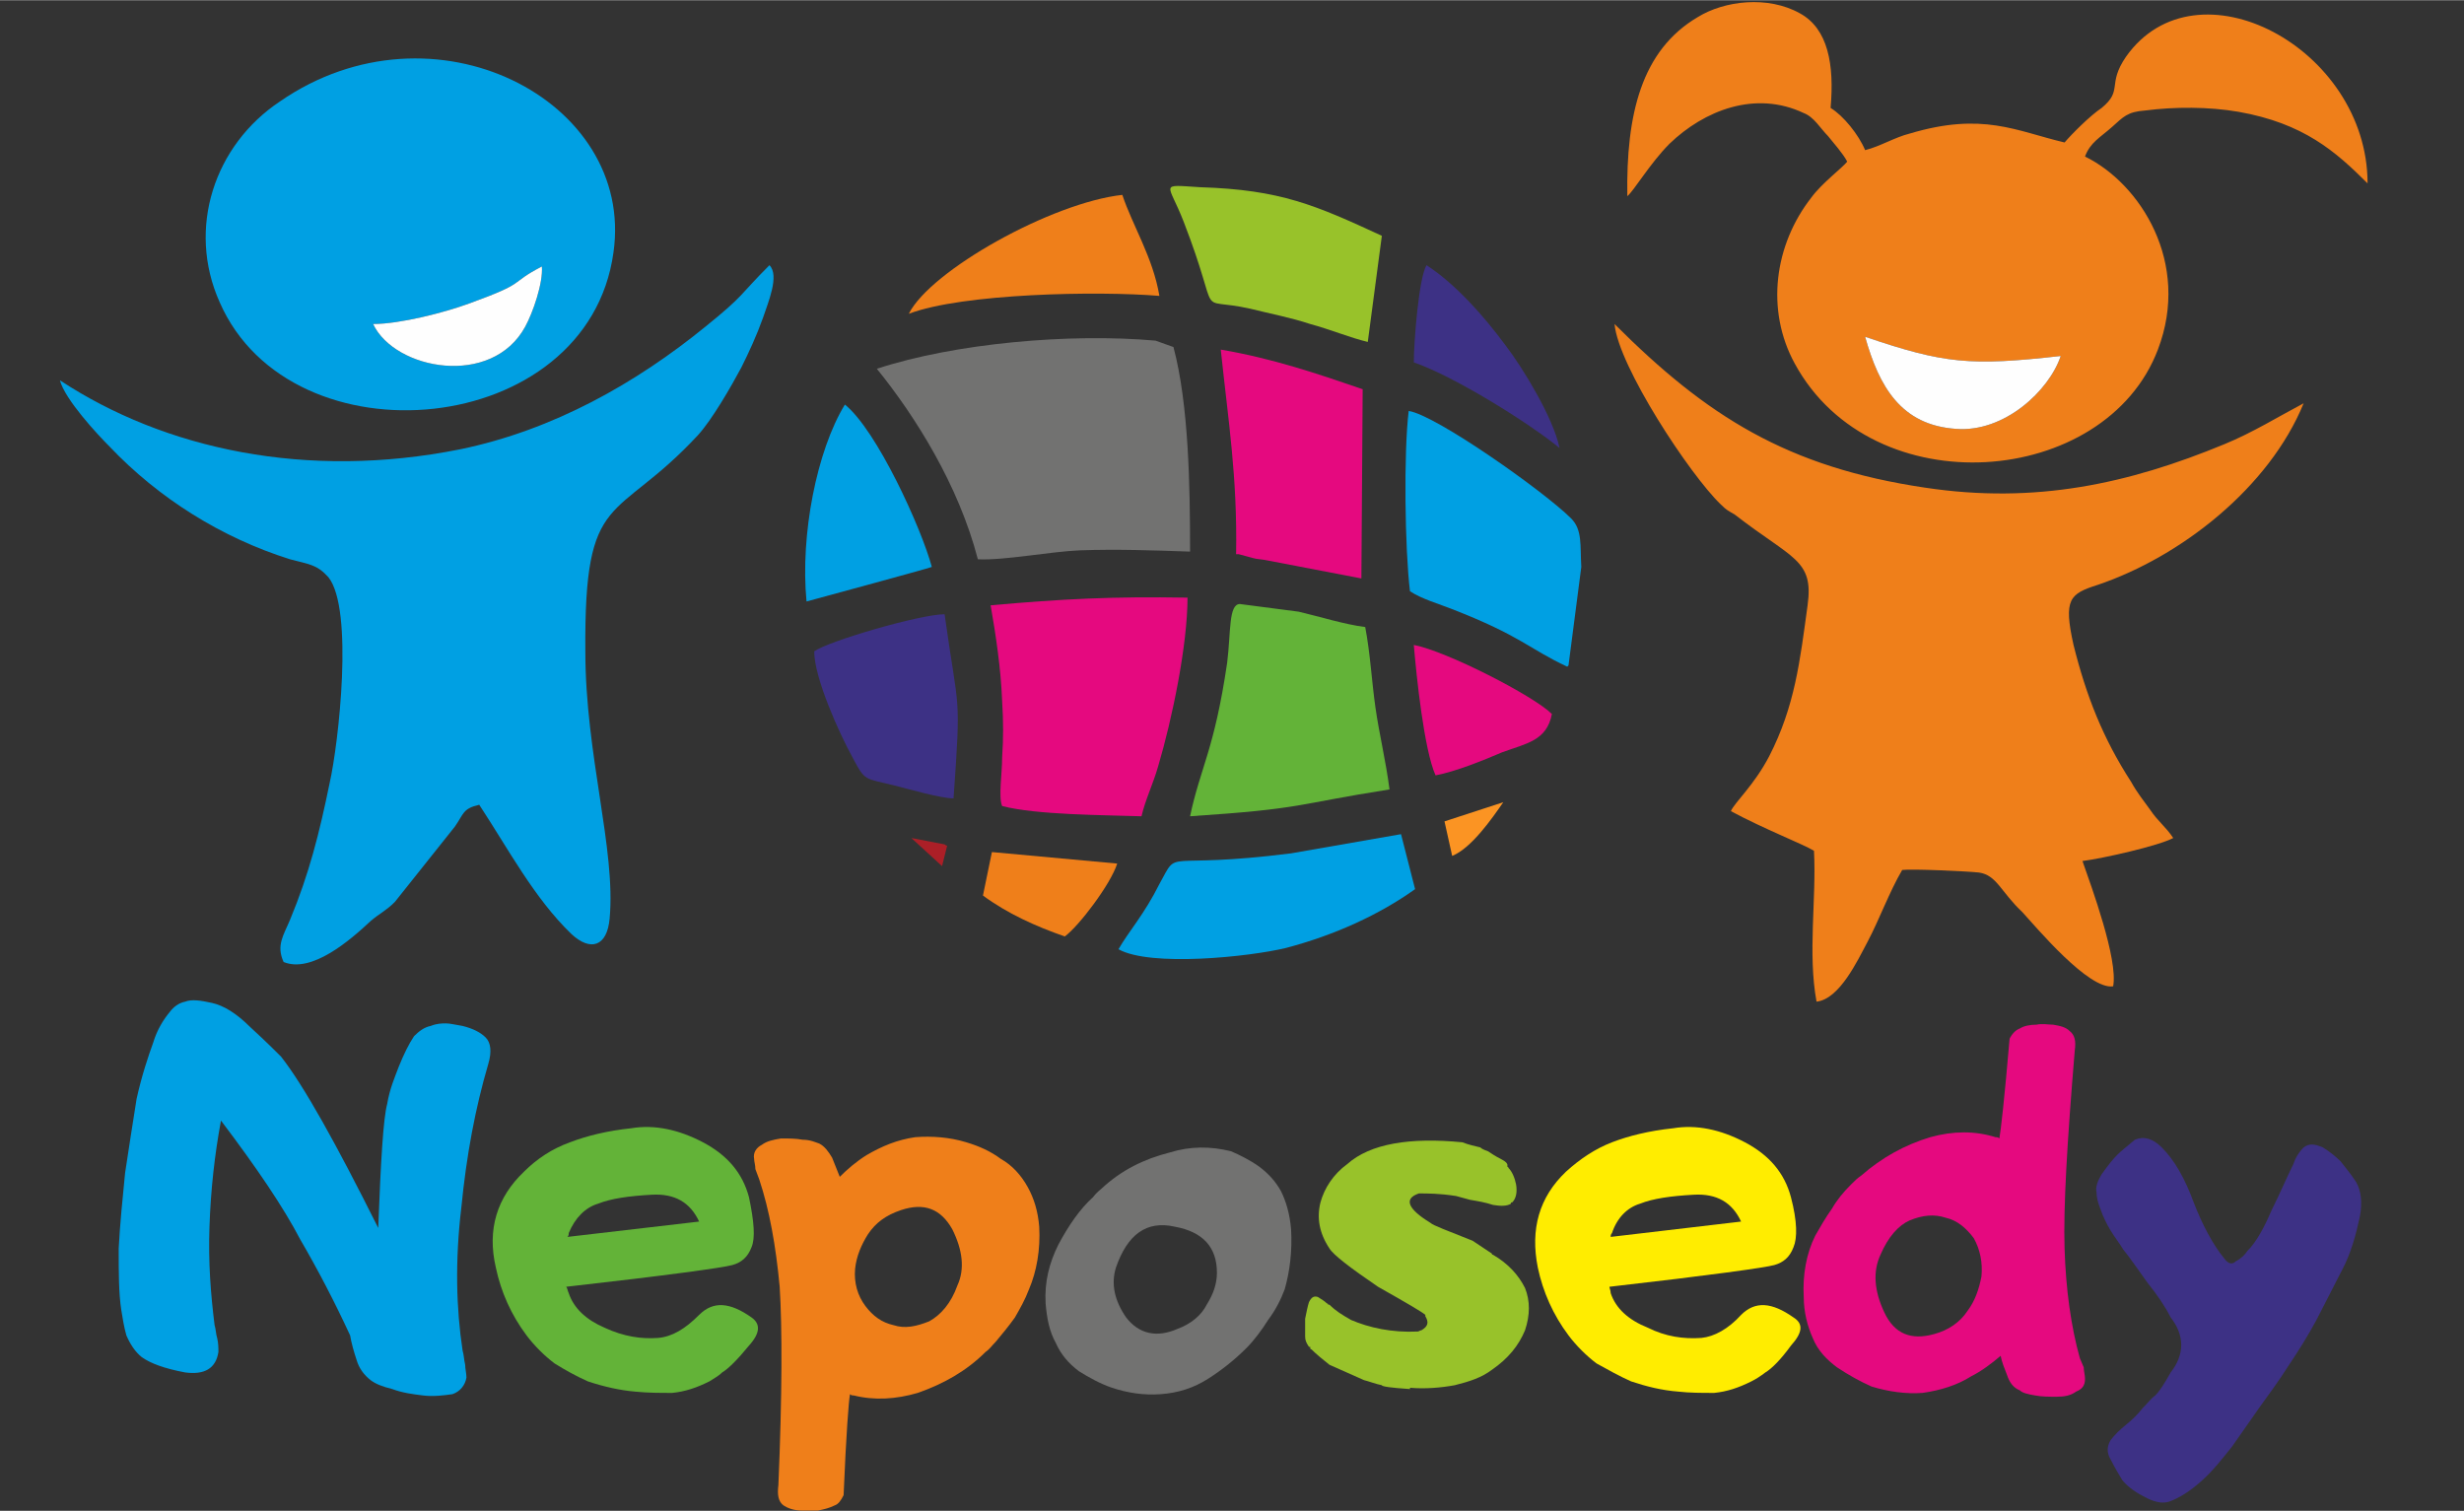 <?xml version="1.0" encoding="UTF-8" standalone="no"?>
<svg
   xmlns:dc="http://purl.org/dc/elements/1.1/"
   xmlns:cc="http://creativecommons.org/ns#"
   xmlns:rdf="http://www.w3.org/1999/02/22-rdf-syntax-ns#"
   xmlns:svg="http://www.w3.org/2000/svg"
   xmlns="http://www.w3.org/2000/svg"
   xmlns:sodipodi="http://sodipodi.sourceforge.net/DTD/sodipodi-0.dtd"
   xmlns:inkscape="http://www.inkscape.org/namespaces/inkscape"
   inkscape:version="1.0 (4035a4fb49, 2020-05-01)"
   sodipodi:docname="logo_eng.svg"
   id="svg65"
   viewBox="0 0 212 129.963"
   style="clip-rule:evenodd;fill-rule:evenodd;image-rendering:optimizeQuality;shape-rendering:geometricPrecision;text-rendering:geometricPrecision"
   version="1.1"
   height="130"
   width="212"
   xml:space="preserve"><rect x="0" y="0" width="212" height="129.963" fill="#333333" stroke="none"/><sodipodi:namedview
   inkscape:current-layer="svg65"
   inkscape:window-maximized="1"
   inkscape:window-y="-9"
   inkscape:window-x="-9"
   inkscape:cy="88.481209"
   inkscape:cx="137.25195"
   inkscape:zoom="3.6564759"
   showgrid="false"
   id="namedview67"
   inkscape:window-height="1001"
   inkscape:window-width="1920"
   inkscape:pageshadow="2"
   inkscape:pageopacity="0"
   guidetolerance="10"
   gridtolerance="10"
   objecttolerance="10"
   borderopacity="1"
   bordercolor="#666666"
   pagecolor="#ffffff" />
 <defs
   id="defs4">
  <style
   id="style2"
   type="text/css">
   <![CDATA[
    .fil0 {fill:none}
    .fil2 {fill:#FEFEFE}
    .fil4 {fill:#727271}
    .fil1 {fill:#EF7F1A}
    .fil5 {fill:#E5097F}
    .fil7 {fill:#98C22A}
    .fil6 {fill:#63B338}
    .fil8 {fill:#3D3185}
    .fil3 {fill:#00A0E3}
    .fil10 {fill:#AC1F27}
    .fil9 {fill:#FB9423}
    .fil14 {fill:#727271;fill-rule:nonzero}
    .fil16 {fill:#FFED00;fill-rule:nonzero}
    .fil13 {fill:#EF7F1A;fill-rule:nonzero}
    .fil17 {fill:#E5097F;fill-rule:nonzero}
    .fil15 {fill:#98C22A;fill-rule:nonzero}
    .fil12 {fill:#63B338;fill-rule:nonzero}
    .fil18 {fill:#3D3185;fill-rule:nonzero}
    .fil11 {fill:#00A0E3;fill-rule:nonzero}
   ]]>
  </style>
 
  
  
  
  
  
  
  
  
  
  
  
  
  
  
  
  
  
  
  
  
  
  
 </defs>
 <rect
   class="fil0"
   x="-4525.409"
   y="-1303.491"
   width="6737"
   height="6737"
   id="rect7" /><g
   transform="matrix(0.11,0,0,0.11,97.904,169.323)"
   id="g987"><path
     id="path9"
     d="m 568.808,-1276.039 c 62,21 82,23 153,15 -9,27 -44,60 -82,57 -43,-3 -60,-33 -71,-72 z m 47,118 c -108,-16 -171,-56 -243,-128 3,33 59,118 83,141 5,5 6,5 11,8 45,35 62,35 57,71 -6,44 -10,79 -30,118 -12,23 -27,36 -30,43 26,14 57,26 65,31 2,38 -5,80 2,118 18,-2 32,-32 40,-47 9,-17 17,-39 27,-56 7,-1 51,1 60,2 14,2 17,15 34,31 11,12 52,61 71,58 4,-21 -17,-78 -24,-98 16,-2 60,-12 71,-18 -6,-9 -12,-13 -18,-22 -5,-7 -10,-13 -15,-22 -22,-34 -35,-67 -45,-107 -8,-36 -3,-40 19,-47 65,-22 134,-76 161,-142 -19,10 -40,23 -62,32 -75,31 -148,47 -234,34 z m -233,-228 c 5,-4 18,-26 33,-41 27,-26 67,-42 105,-24 8,3 13,12 19,18 4,5 12,14 15,20 -4,5 -20,17 -28,28 -29,37 -36,88 -13,130 61,112 243,97 284,-11 26,-68 -14,-130 -57,-151 4,-11 12,-15 21,-23 9,-8 12,-12 26,-13 23,-3 50,-3 73,1 51,9 76,31 101,56 0,-106 -134,-177 -189,-99 -15,22 -2,26 -19,40 -9,6 -23,20 -29,27 -38,-9 -64,-24 -121,-7 -12,3 -23,10 -35,13 -5,-12 -17,-27 -27,-33 3,-34 -2,-62 -24,-74 -25,-14 -59,-10 -80,3 -44,26 -56,76 -55,140 z"
     class="fil1" /><path
     id="path11"
     d="m 721.808,-1261.039 c -71,8 -91,6 -153,-15 11,39 28,69 71,72 38,3 73,-30 82,-57 z"
     class="fil2" /><path
     id="path13"
     d="m -598.192,-1286.039 c 21,0 56,-9 75,-16 47,-17 30,-15 57,-29 1,13 -7,36 -13,47 -26,48 -102,34 -119,-2 z m 83,376 c 23,35 43,73 72,101 15,14 28,10 30,-12 5,-54 -19,-128 -19,-209 -1,-128 23,-99 88,-169 11,-12 26,-38 34,-53 6,-12 12,-25 17,-39 4,-12 13,-33 5,-41 -24,24 -19,23 -50,48 -54,44 -119,81 -192,96 -120,24 -231,0 -313,-54 4,15 29,42 39,52 38,40 87,71 141,88 15,4 21,4 30,14 20,25 8,130 1,161 -8,39 -16,71 -31,107 -5,12 -11,20 -5,33 22,9 52,-17 68,-32 7,-6 12,-8 19,-15 l 47,-59 c 7,-10 6,-14 19,-17 z m 105,-432 c 17,-119 -141,-201 -261,-118 -51,34 -73,99 -47,157 56,128 288,107 308,-39 z"
     class="fil3" /><path
     id="path15"
     d="m -598.192,-1286.039 c 17,36 93,50 119,2 6,-11 14,-34 13,-47 -27,14 -10,12 -57,29 -19,7 -54,16 -75,16 z"
     class="fil2" /><path
     id="path17"
     d="m -204.192,-1251.039 c 30,37 64,91 79,149 21,1 56,-6 80,-7 29,-1 57,0 86,1 0,-51 -1,-115 -13,-160 l -14,-5 c -67,-6 -157,2 -218,22 z"
     class="fil4" /><path
     id="path19"
     d="m -115.192,-1066.039 c 4,23 8,49 9,75 1,16 1,29 0,44 0,13 -3,31 0,38 27,7 79,7 109,8 3,-13 9,-25 13,-39 11,-37 23,-95 23,-132 -59,-1 -98,1 -154,6 z"
     class="fil5" /><path
     id="path21"
     d="m 40.808,-901.039 c 90,-6 80,-9 156,-21 -3,-23 -8,-43 -11,-64 -3,-21 -4,-42 -8,-63 -16,-2 -35,-8 -52,-12 l -46,-6 c -9,0 -7,22 -10,46 -10,68 -21,82 -29,120 z"
     class="fil6" /><path
     id="path23"
     d="m 211.808,-1218.039 c -4,33 -3,108 1,141 9,6 23,10 33,14 54,21 60,31 90,45 0,0 1,-1 1,-1 l 10,-77 c -1,-17 1,-29 -8,-38 -21,-21 -106,-81 -127,-84 z"
     class="fil3" /><path
     id="path25"
     d="m 175.808,-1235.039 c -35,-12 -70,-24 -111,-31 6,57 13,99 12,160 1,0 2,0 2,0 l 11,3 c 3,1 8,1 12,2 l 73,14 z"
     class="fil5" /><path
     id="path27"
     d="m -15.192,-797.039 c 25,14 102,6 131,-1 38,-10 73,-26 101,-46 l -11,-43 -86,15 c -103,13 -87,-5 -103,24 -12,24 -24,37 -32,51 z"
     class="fil3" /><path
     id="path29"
     d="m 134.808,-1286.039 c 15,4 32,11 45,14 l 11,-83 c -52,-24 -79,-36 -142,-38 -33,-2 -25,-4 -13,27 31,80 7,58 52,68 16,4 32,7 47,12 z"
     class="fil7" /><path
     id="path31"
     d="m -253.192,-1030.039 c 0,21 20,65 30,83 10,19 9,16 33,22 12,3 36,10 46,10 6,-85 4,-65 -7,-144 -19,0 -91,21 -102,29 z"
     class="fil8" /><path
     id="path33"
     d="m -179.192,-1294.039 c 42,-16 148,-18 196,-14 -5,-30 -21,-55 -29,-79 -55,6 -150,59 -167,93 z"
     class="fil1" /><path
     id="path35"
     d="m -259.192,-1069.039 c 0,0 96,-26 98,-27 -8,-30 -43,-107 -68,-127 -22,36 -35,102 -30,154 z"
     class="fil3" /><path
     id="path37"
     d="m 323.808,-981.039 c -14,-14 -82,-49 -108,-54 2,24 8,82 17,102 16,-3 38,-12 52,-18 19,-7 35,-9 39,-30 z"
     class="fil5" /><path
     id="path39"
     d="m 225.808,-1332.039 c -6,9 -10,60 -10,76 32,11 91,48 114,67 -5,-24 -29,-63 -42,-80 -17,-23 -39,-48 -62,-63 z"
     class="fil8" /><path
     id="path41"
     d="m -57.192,-807.039 c 11,-8 36,-41 41,-57 l -98,-9 -7,34 c 19,14 41,24 64,32 z"
     class="fil1" /><path
     id="path43"
     d="m 245.808,-870.039 c 15,-6 31,-29 40,-42 l -46,15 z"
     class="fil9" /><path
     id="path45"
     d="m -153.192,-862.039 4,-16 c -1,0 -2,-1 -2,-1 l -26,-5 z"
     class="fil10" /><g
     id="_1692827459024"
     transform="translate(-1050.192,-2958.039)">
   <path
   id="path47"
   d="m 356,2222 c 12,11 20,19 24,23 18,23 43,68 76,134 2,-53 4,-86 7,-97 2,-12 6,-21 9,-29 4,-10 8,-18 12,-24 4,-4 8,-7 13,-8 5,-2 9,-2 12,-2 3,0 7,1 13,2 8,2 14,5 18,9 4,4 5,11 2,21 -10,34 -17,71 -21,112 -5,42 -4,79 1,112 1,3 1,7 2,11 0,3 1,7 1,10 -1,6 -5,11 -11,13 -7,1 -15,2 -23,1 -8,-1 -16,-2 -24,-5 -8,-2 -13,-4 -17,-7 -5,-4 -9,-9 -11,-16 -2,-6 -4,-13 -5,-19 0,0 0,0 0,0 0,0 0,0 0,0 -12,-26 -25,-51 -39,-75 -13,-25 -34,-56 -62,-93 -5,27 -8,54 -9,83 -1,28 1,53 4,77 1,3 1,7 2,10 1,4 1,8 1,11 -2,13 -11,18 -26,16 -16,-3 -27,-7 -34,-12 -5,-4 -9,-10 -12,-17 -2,-7 -3,-14 -4,-20 -2,-13 -2,-29 -2,-48 1,-19 3,-39 5,-59 3,-20 6,-39 9,-58 4,-18 9,-33 13,-44 3,-10 8,-18 13,-24 3,-4 7,-7 12,-8 5,-2 12,-1 21,1 9,2 19,8 30,19 z"
   class="fil11" />
   <path
   id="path49"
   d="m 603,2425 c 1,1 1,3 2,5 4,12 14,21 28,27 15,7 29,9 42,8 11,-1 21,-7 32,-18 11,-11 24,-10 41,2 7,5 7,12 -2,22 -9,11 -16,18 -21,21 -3,3 -7,5 -10,7 -10,5 -19,8 -29,9 -10,0 -19,0 -29,-1 -12,-1 -25,-4 -37,-8 -9,-4 -18,-9 -26,-14 -8,-6 -16,-14 -22,-22 -12,-16 -20,-34 -24,-53 -7,-30 1,-55 22,-75 10,-10 22,-18 36,-23 13,-5 29,-9 48,-11 18,-3 37,1 56,11 19,10 31,24 36,43 4,19 5,32 2,39 -3,8 -8,12 -15,14 -7,2 -50,8 -130,17 z m 104,-51 c -7,-15 -19,-22 -37,-21 -18,1 -32,3 -42,7 -10,3 -18,11 -23,23 0,1 0,2 -1,3 z"
   class="fil12" />
   <path
   id="path51"
   d="m 909,2424 c -5,14 -13,23 -22,28 -10,4 -19,6 -28,3 -9,-2 -16,-7 -22,-15 -6,-8 -9,-18 -8,-29 1,-10 5,-19 10,-27 6,-9 14,-15 26,-19 18,-6 31,-1 40,15 8,16 10,31 4,44 z m -92,-85 c -2,-5 -4,-10 -6,-15 -3,-5 -6,-9 -10,-11 -3,-1 -7,-3 -13,-3 -5,-1 -11,-1 -17,-1 -6,1 -11,2 -15,5 -4,2 -7,6 -6,11 0,2 1,5 1,8 1,3 2,5 3,8 8,24 13,52 16,84 2,32 2,84 -1,155 -1,8 0,13 4,16 3,2 8,4 14,4 3,0 8,0 13,0 5,-1 9,-2 13,-4 3,-1 5,-4 7,-8 2,-48 4,-74 5,-79 1,1 2,1 3,1 16,4 33,3 50,-2 20,-7 38,-17 53,-32 3,-2 5,-5 8,-8 5,-6 10,-12 15,-19 4,-7 8,-14 11,-22 6,-14 9,-31 8,-49 -1,-12 -4,-22 -9,-31 -5,-9 -12,-17 -21,-22 -8,-6 -17,-10 -27,-13 -13,-4 -27,-5 -40,-4 -14,2 -26,7 -38,14 -8,5 -15,11 -21,17 z"
   class="fil13" />
   <path
   id="path53"
   d="m 988,2392 c 8,-15 17,-28 27,-37 3,-4 6,-6 7,-7 15,-14 33,-23 53,-28 16,-5 32,-5 48,-1 7,3 15,7 22,12 8,6 13,12 17,19 4,8 7,18 8,30 1,17 -1,33 -5,47 -3,8 -7,16 -13,24 -5,8 -11,16 -17,22 -9,9 -19,17 -30,24 -11,7 -23,11 -37,12 -13,1 -26,-1 -38,-5 -9,-3 -18,-8 -26,-13 -8,-6 -14,-13 -18,-22 -5,-9 -7,-19 -8,-31 -1,-17 3,-32 10,-46 z m 45,18 c -4,13 -1,26 8,39 10,13 24,16 40,9 11,-4 19,-11 23,-19 5,-8 8,-16 8,-25 0,-20 -11,-32 -33,-36 -22,-5 -37,6 -46,32 z"
   class="fil14" />
   <path
   id="path55"
   d="m 1312,2389 15,10 c 0,1 1,1 1,1 12,7 20,16 25,26 4,10 4,21 0,33 -5,12 -13,22 -26,31 -8,6 -17,9 -29,12 -11,2 -23,3 -35,2 0,1 0,1 0,1 v 0 c -15,-1 -22,-2 -22,-3 -5,-1 -10,-3 -14,-4 l -27,-12 c -5,-4 -10,-8 -14,-12 0,0 0,0 0,0 -1,0 -1,-1 -1,-1 0,0 0,0 0,-1 0,0 -1,0 -1,0 -2,-3 -3,-5 -3,-8 v -1 c 0,-4 0,-8 0,-13 1,-5 2,-10 3,-13 2,-4 4,-5 7,-4 3,2 5,3 7,5 1,0 1,1 1,1 0,0 1,0 1,0 5,5 10,8 17,12 14,6 32,10 52,9 1,0 2,-1 3,-1 5,-3 6,-6 3,-11 0,0 0,-1 0,-1 0,0 0,0 0,0 -2,-2 -14,-9 -37,-22 -22,-15 -35,-25 -38,-30 -8,-12 -10,-24 -7,-36 3,-11 10,-22 21,-30 18,-16 49,-21 90,-17 5,2 10,3 14,4 1,1 3,2 6,3 3,2 6,4 10,6 4,2 6,4 5,6 1,0 1,1 1,1 3,3 5,8 6,13 1,6 0,11 -3,14 -1,0 -1,0 -1,1 -3,2 -8,2 -14,1 -6,-2 -12,-3 -18,-4 l -11,-3 c -13,-2 -22,-2 -29,-2 -12,4 -9,12 9,23 2,2 13,6 33,14 z"
   class="fil15" />
   <path
   id="path57"
   d="m 1419,2425 c 0,1 1,3 1,5 4,12 14,21 29,27 14,7 28,9 42,8 10,-1 21,-7 31,-18 11,-11 24,-10 41,2 8,5 7,12 -2,22 -8,11 -15,18 -20,21 -4,3 -7,5 -11,7 -10,5 -19,8 -29,9 -10,0 -19,0 -28,-1 -13,-1 -25,-4 -37,-8 -9,-4 -18,-9 -27,-14 -8,-6 -16,-14 -22,-22 -12,-16 -20,-34 -24,-53 -6,-30 1,-55 22,-75 11,-10 23,-18 36,-23 13,-5 29,-9 48,-11 18,-3 37,1 56,11 19,10 31,24 36,43 5,19 5,32 2,39 -3,8 -8,12 -15,14 -7,2 -50,8 -129,17 z m 103,-51 c -7,-15 -19,-22 -37,-21 -18,1 -32,3 -42,7 -10,3 -18,11 -22,23 -1,1 -1,2 -1,3 z"
   class="fil16" />
   <path
   id="path59"
   d="m 1631,2400 c 6,-14 14,-23 23,-27 10,-4 19,-5 28,-2 9,2 16,8 22,16 5,9 7,19 6,30 -2,10 -5,19 -11,27 -6,9 -15,15 -26,18 -18,5 -31,0 -39,-17 -8,-17 -9,-32 -3,-45 z m 94,79 c 1,5 3,10 5,15 2,6 5,10 10,12 2,2 6,3 12,4 5,1 11,1 17,1 6,0 11,-1 15,-4 5,-2 7,-5 7,-10 0,-3 -1,-6 -1,-9 -1,-2 -2,-5 -3,-7 -7,-25 -11,-54 -12,-86 -1,-32 2,-83 8,-155 1,-7 0,-12 -4,-15 -3,-3 -7,-4 -13,-5 -4,0 -8,-1 -13,0 -5,0 -10,1 -13,3 -3,1 -6,4 -8,8 -4,47 -7,73 -8,78 -1,-1 -2,-1 -3,-1 -16,-5 -33,-5 -51,0 -20,6 -38,16 -54,30 -3,2 -5,4 -8,7 -6,6 -11,12 -15,19 -5,7 -9,14 -13,21 -7,14 -10,31 -9,48 0,12 3,23 7,32 4,10 11,17 19,23 9,6 18,11 27,15 13,4 27,6 40,5 14,-2 27,-6 38,-13 8,-4 16,-10 23,-16 z"
   class="fil17" />
   <path
   id="path61"
   d="m 1804,2337 c 5,-7 9,-12 12,-15 3,-3 8,-7 14,-12 7,-3 14,-1 21,6 10,10 18,24 25,43 7,18 15,33 24,44 3,4 6,5 9,2 4,-2 7,-5 9,-8 7,-7 13,-18 19,-32 7,-14 12,-26 17,-36 2,-6 5,-10 8,-13 4,-3 8,-3 15,0 5,3 10,7 14,11 4,5 8,10 12,16 4,7 5,16 3,27 -3,14 -7,29 -14,42 -7,14 -14,27 -20,39 -7,13 -14,24 -22,36 -7,11 -15,22 -23,33 -7,10 -14,20 -21,30 -8,10 -15,19 -24,27 -9,8 -17,13 -25,16 -6,2 -13,0 -20,-4 -8,-4 -14,-9 -17,-13 -3,-5 -6,-10 -9,-16 -3,-5 -3,-10 0,-15 3,-4 7,-8 12,-12 5,-4 10,-9 13,-13 4,-4 7,-8 10,-10 3,-3 7,-9 12,-18 11,-14 11,-29 0,-43 -4,-8 -10,-17 -18,-27 -8,-11 -14,-20 -19,-26 -3,-5 -7,-10 -10,-15 -3,-5 -6,-11 -8,-17 -2,-5 -3,-9 -3,-13 -1,-4 1,-9 4,-14 z"
   class="fil18" />
  </g></g>
</svg>
